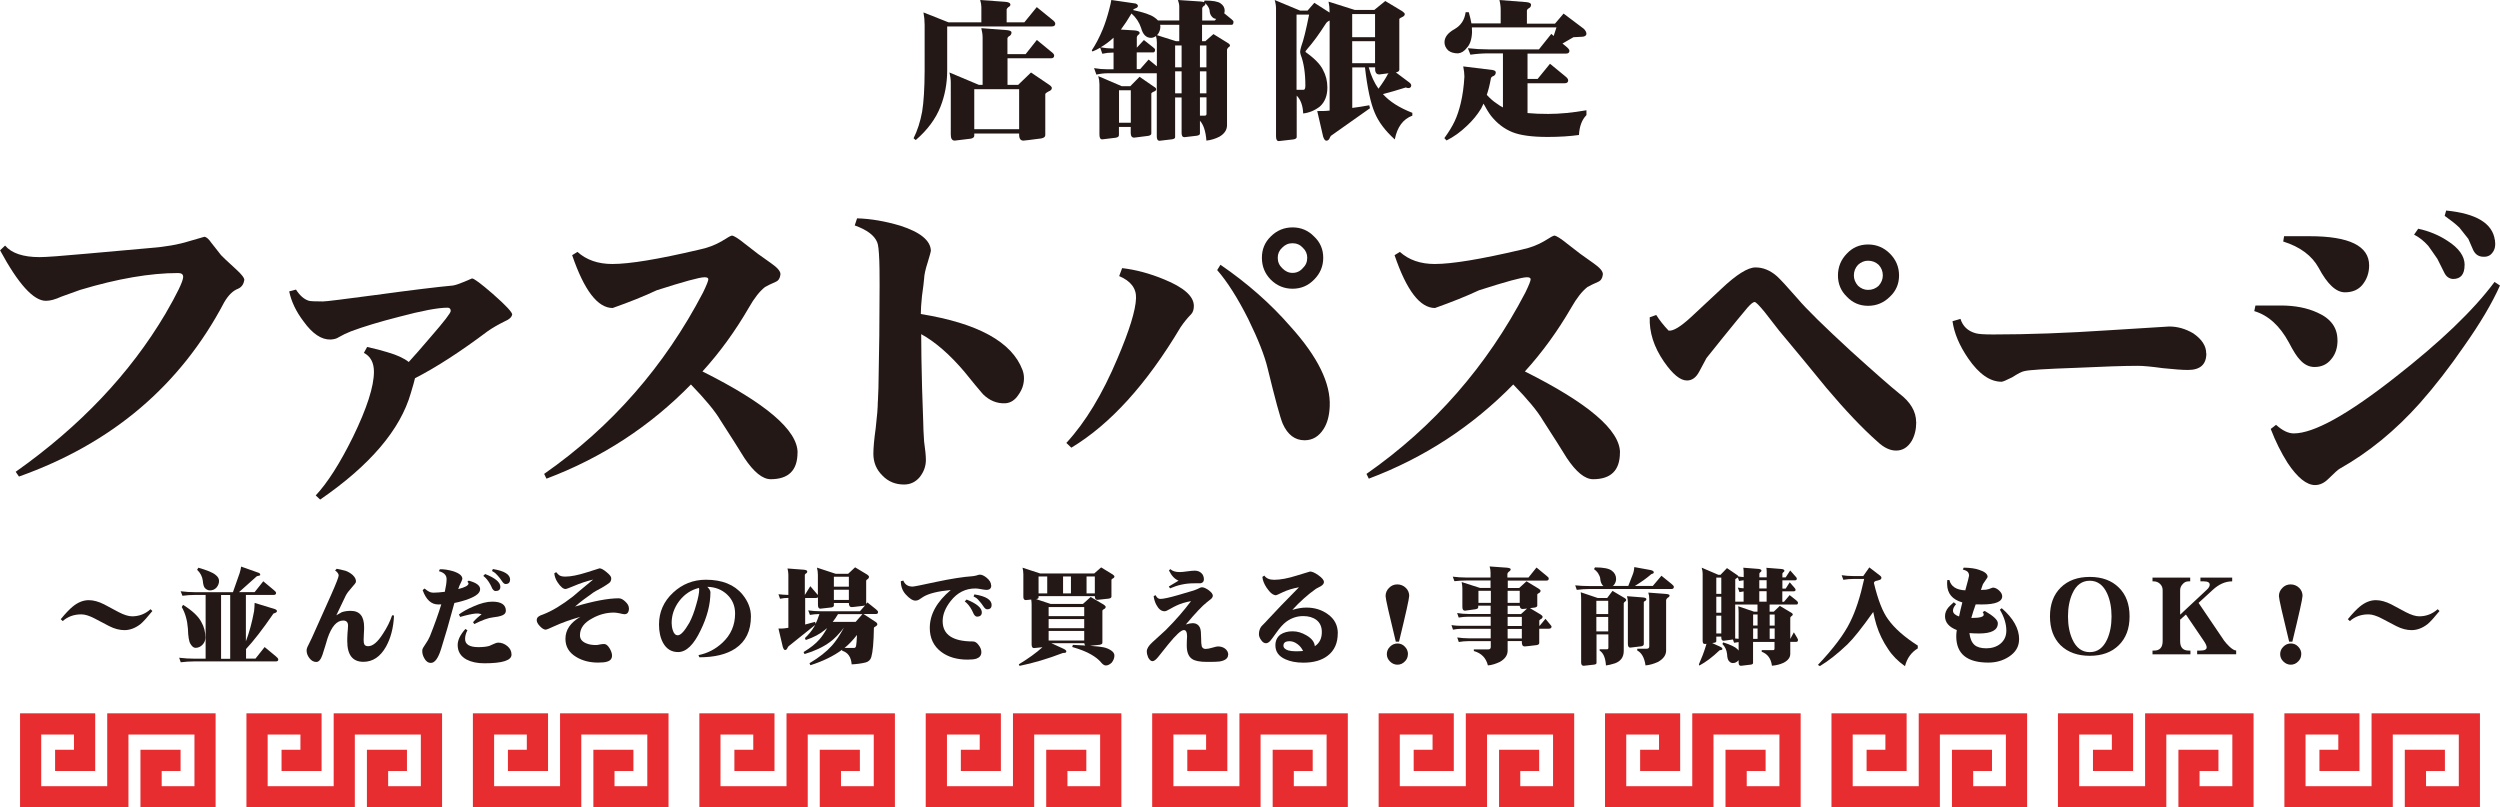 <?xml version="1.0" encoding="UTF-8"?>
<svg id="_レイヤー_2" data-name="レイヤー_2" xmlns="http://www.w3.org/2000/svg" viewBox="0 0 320.37 103.47">
  <defs>
    <style>
      .cls-1 {
        fill: #e72d30;
      }

      .cls-2 {
        fill: #231815;
      }
    </style>
  </defs>
  <g id="_レイヤー_1-2" data-name="レイヤー_1">
    <g>
      <g>
        <path class="cls-2" d="M31.3,35.9c-.08.53-.34.9-.79,1.1-.66.25-1.25.83-1.78,1.74-5.6,10.65-14.37,18.09-26.3,22.33l-.42-.61c8.25-5.83,14.65-12.58,19.19-20.25,1.49-2.57,2.25-4.14,2.27-4.69.02-.35-.19-.53-.64-.53-3.58,0-7.77.72-12.56,2.16-.45.15-1.26.44-2.42.87-.76.35-1.41.53-1.97.53-1.59,0-3.54-2.16-5.87-6.47l.64-.61c.83.98,2.31,1.48,4.43,1.48.81,0,2.85-.15,6.13-.45l8.06-.72c1.94-.15,3.6-.44,4.96-.87l1.97-.57c.25.03.54.28.87.76l1.25,1.59c.1.13.74.73,1.93,1.82.73.66,1.08,1.12,1.06,1.4Z"/>
        <path class="cls-2" d="M65.63,40.33c-.08.33-.38.61-.91.83-.91.45-1.65.88-2.23,1.29-3.46,2.6-6.56,4.61-9.31,6.02-.08.35-.25.98-.53,1.89-1.34,4.69-5.21,9.25-11.62,13.66l-.57-.53c1.51-1.62,3.1-4.11,4.77-7.49,1.79-3.68,2.69-6.47,2.69-8.36,0-1.16-.43-1.97-1.29-2.42l.42-.76c1.11.25,1.98.48,2.61.68,1.21.35,2.12.77,2.72,1.25.63-.68,1.59-1.78,2.88-3.29,1.67-1.92,2.5-3,2.5-3.25,0-.28-.14-.42-.42-.42-1.21,0-3.28.39-6.21,1.17-2.47.63-4.52,1.25-6.13,1.85-.58.23-1.11.48-1.59.76-.25.18-.61.28-1.06.3-1.16.03-2.31-.74-3.44-2.31-.96-1.26-1.58-2.55-1.85-3.86l.87-.23c.5.78,1.06,1.26,1.67,1.44.2.05.79.08,1.78.08.4,0,2.66-.28,6.77-.83,4.62-.63,7.91-1.03,9.88-1.21.33-.05.82-.21,1.48-.49l.98-.42c.25,0,1.14.66,2.65,1.97,1.72,1.51,2.55,2.41,2.5,2.69Z"/>
        <path class="cls-2" d="M102.2,58c0,2.27-1.15,3.41-3.44,3.41-1.03,0-2.16-.91-3.37-2.72-.68-1.11-1.7-2.72-3.07-4.84-.66-1.13-1.92-2.66-3.78-4.58-5.25,5.37-11.42,9.4-18.51,12.07l-.3-.61c8.63-6.03,15.42-13.78,20.36-23.24.45-.93.68-1.5.68-1.7,0-.18-.16-.26-.49-.26-.63,0-2.67.56-6.13,1.67-1.61.76-3.49,1.51-5.64,2.27-1.92,0-3.65-2.26-5.19-6.77l.68-.42c1.16,1.04,2.65,1.55,4.47,1.55,2.22,0,5.9-.61,11.05-1.82,1.14-.23,2.14-.61,3.03-1.14.71-.45,1.12-.68,1.25-.68.28.03.83.38,1.67,1.06.55.43,1.11.86,1.67,1.29.58.4,1.15.81,1.7,1.21.83.58,1.22,1.06,1.17,1.44-.05.45-.24.76-.57.91-.68.3-1.15.53-1.4.68-.68.53-1.38,1.41-2.08,2.65-1.74,3-3.72,5.73-5.94,8.17,8.12,4.06,12.19,7.53,12.19,10.41Z"/>
        <path class="cls-2" d="M131.03,47.41c.13.35.19.71.19,1.06,0,.76-.23,1.45-.68,2.08-.45.71-1.02,1.08-1.7,1.13-1.08.05-2.04-.34-2.88-1.17-.53-.61-1.32-1.56-2.38-2.88-1.89-2.22-3.73-3.82-5.53-4.81,0,1.82.04,4.1.11,6.85l.15,4.43c0,.55.04,1.38.11,2.46.15,1.06.23,1.85.23,2.38,0,.81-.27,1.54-.79,2.2-.53.63-1.2.95-2.01.95-1.11,0-2.03-.38-2.76-1.14-.78-.76-1.17-1.69-1.17-2.8,0-.76.1-1.85.3-3.29.18-1.54.27-2.67.27-3.41,0,.3.02-.28.08-1.74.02-1.67.06-3.88.11-6.66.05-5.37.05-8.59,0-9.65-.05-1.31-.14-2.09-.27-2.35-.35-.88-1.31-1.6-2.88-2.16l.3-.91c1.77.05,3.62.37,5.56.95,2.57.83,3.87,1.91,3.9,3.22,0,.08-.14.58-.42,1.51-.28.86-.43,1.55-.45,2.08-.03.35-.11,1.08-.27,2.19-.1.96-.15,1.73-.15,2.31,7.32,1.19,11.66,3.57,13.02,7.15Z"/>
        <path class="cls-2" d="M152.99,39.2c0,.45-.11.81-.34,1.06-.48.48-.93,1.04-1.36,1.67-4.34,7.29-9.01,12.44-14,15.44l-.64-.61c2.45-2.65,4.63-6.26,6.55-10.82,1.54-3.61,2.33-6.18,2.38-7.72.05-1.26-.67-2.21-2.16-2.84l.38-1.02c1.74.2,3.53.68,5.37,1.44,2.55,1.04,3.82,2.17,3.82,3.41ZM170.4,52.1c-.05,1.16-.3,2.11-.76,2.84-.61.98-1.43,1.48-2.46,1.48-1.24,0-2.17-.71-2.8-2.12-.33-.78-.97-3.14-1.93-7.08-.38-1.61-1.21-3.73-2.5-6.36-1.36-2.7-2.69-4.78-3.97-6.25l.42-.68c3.46,2.37,6.45,5.01,8.97,7.91,3.51,3.89,5.18,7.3,5.03,10.26ZM169.57,33.03c0,1.09-.39,2.02-1.17,2.8-.76.78-1.68,1.17-2.76,1.17s-2.02-.39-2.8-1.17c-.76-.78-1.13-1.71-1.13-2.8s.38-1.99,1.13-2.72c.78-.78,1.72-1.17,2.8-1.17s2.01.39,2.76,1.17c.78.73,1.17,1.64,1.17,2.72ZM167.52,33.03c0-.5-.19-.93-.57-1.29-.35-.38-.79-.57-1.32-.57s-.95.19-1.32.57c-.38.35-.57.78-.57,1.29,0,.53.19.97.57,1.33.38.4.82.61,1.32.61.53,0,.97-.2,1.32-.61.38-.35.57-.79.57-1.33Z"/>
        <path class="cls-2" d="M207.59,58c0,2.27-1.15,3.41-3.44,3.41-1.04,0-2.16-.91-3.37-2.72-.68-1.11-1.7-2.72-3.07-4.84-.66-1.13-1.92-2.66-3.79-4.58-5.25,5.37-11.42,9.4-18.51,12.07l-.3-.61c8.63-6.03,15.42-13.78,20.36-23.24.45-.93.68-1.5.68-1.7,0-.18-.17-.26-.49-.26-.63,0-2.67.56-6.13,1.67-1.62.76-3.5,1.51-5.64,2.27-1.92,0-3.65-2.26-5.18-6.77l.68-.42c1.16,1.04,2.65,1.55,4.47,1.55,2.22,0,5.9-.61,11.05-1.82,1.14-.23,2.14-.61,3.03-1.14.71-.45,1.12-.68,1.25-.68.28.03.83.38,1.67,1.06.55.43,1.11.86,1.67,1.29.58.4,1.15.81,1.7,1.21.83.58,1.22,1.06,1.17,1.44-.05.45-.24.76-.57.91-.68.3-1.15.53-1.4.68-.68.53-1.38,1.41-2.08,2.65-1.74,3-3.72,5.73-5.94,8.17,8.12,4.06,12.19,7.53,12.19,10.41Z"/>
        <path class="cls-2" d="M245.56,54.11c0,.91-.19,1.7-.57,2.38-.5.83-1.17,1.25-2.01,1.25-.78,0-1.58-.38-2.38-1.14-1.94-1.71-4.12-4.01-6.55-6.89-1.99-2.45-4.01-4.89-6.06-7.34-.13-.15-.74-.95-1.85-2.38-.71-.86-1.13-1.29-1.29-1.29-.18,0-.48.24-.91.72l-1.32,1.59c-1.14,1.39-2.45,3.01-3.94,4.88-.2.38-.51.95-.91,1.7-.4.78-.93,1.17-1.59,1.17-.86,0-1.84-.81-2.95-2.42-1.29-1.87-1.89-3.76-1.82-5.68l.83-.3c.43.68.96,1.35,1.59,2.01.58.08,1.54-.5,2.88-1.74.86-.81,2.14-2.01,3.86-3.6,1.94-1.84,3.41-2.76,4.39-2.76s1.87.37,2.72,1.1c.43.38,1.33,1.35,2.69,2.91,1.13,1.34,3.41,3.57,6.81,6.7,3.13,2.83,5.2,4.64,6.21,5.45,1.44,1.09,2.16,2.31,2.16,3.67ZM243.36,35.3c0,1.08-.39,1.99-1.17,2.72-.78.78-1.72,1.17-2.8,1.17s-1.99-.39-2.72-1.17c-.76-.73-1.14-1.64-1.14-2.72s.38-2.02,1.14-2.8c.73-.78,1.64-1.17,2.72-1.17s2.02.39,2.8,1.17,1.17,1.72,1.17,2.8ZM241.28,35.3c0-.53-.18-.98-.53-1.36-.38-.35-.83-.53-1.36-.53-.48,0-.91.18-1.29.53-.35.38-.53.83-.53,1.36,0,.48.18.92.53,1.32.38.35.81.53,1.29.53.53,0,.98-.18,1.36-.53.35-.4.53-.84.53-1.32Z"/>
        <path class="cls-2" d="M282.74,45.29c0,1.41-.78,2.12-2.35,2.12-.71,0-1.78-.08-3.22-.23-1.44-.2-2.51-.3-3.22-.3-1.72,0-4.38.09-7.99.26-3.73.13-5.92.26-6.55.42-.3.05-.82.32-1.55.79-.76.38-1.21.57-1.36.57-1.49,0-2.91-1-4.28-2.99-1.14-1.67-1.8-3.25-2.01-4.77l1.02-.3c.3.96.96,1.58,1.97,1.85.33.1,1.07.15,2.23.15,4.52,0,9.41-.18,14.68-.53l7.87-.49c1.06,0,2.08.29,3.07.87,1.11.76,1.67,1.61,1.67,2.57Z"/>
        <path class="cls-2" d="M299.55,43.59c0,.98-.26,1.79-.79,2.42-.53.68-1.25,1.02-2.16,1.02-.71,0-1.34-.32-1.89-.95-.35-.35-.82-1.08-1.4-2.2-1.16-2.14-2.64-3.48-4.43-4.01l.15-.72h3.25c1.79,0,3.36.3,4.69.91,1.72.76,2.57,1.93,2.57,3.52ZM320.37,36.58c-1.01,2.27-2.55,4.87-4.62,7.8-1.84,2.67-3.72,5.1-5.64,7.27-3.13,3.51-6.55,6.31-10.26,8.4-.2.1-.69.54-1.48,1.32-.53.53-1.1.79-1.7.79-1.08,0-2.26-.95-3.52-2.84-.83-1.31-1.55-2.76-2.16-4.35l.68-.53c.81.73,1.56,1.1,2.27,1.1,2.55,0,6.86-2.38,12.94-7.15,5.8-4.52,10.07-8.6,12.79-12.26l.68.45ZM303.6,34.01c0,.96-.29,1.79-.87,2.5-.53.63-1.27.95-2.23.95-1.14,0-2.26-1.05-3.37-3.14-.86-1.56-2.37-2.69-4.54-3.37l.11-.68h3.29c5.07,0,7.61,1.25,7.61,3.75ZM315.83,33.97c0,1.19-.49,1.78-1.48,1.78-.5-.03-.88-.3-1.13-.83l-.87-1.74c-.55-.81-.95-1.36-1.17-1.67-.56-.63-1.16-1.11-1.82-1.44l.53-.76c1.39.3,2.64.82,3.75,1.55,1.46.93,2.2,1.97,2.2,3.1ZM319.72,30.76c.1.68,0,1.21-.3,1.59-.3.45-.78.63-1.44.53-.48-.08-.83-.37-1.06-.87-.2-.45-.4-.92-.61-1.4-.63-.81-1.01-1.29-1.14-1.44-.5-.48-1.14-.98-1.89-1.51l.19-.68c3.86.38,5.94,1.64,6.24,3.78Z"/>
      </g>
      <g>
        <path class="cls-2" d="M125.6,0l3.18.23c.47.03.7.15.7.38,0,.11-.08.21-.25.3-.11.08-.19.17-.23.28v1.67h2.27l1.59-1.95,1.93,1.57c.29.21.44.4.44.55,0,.24-.15.36-.45.36h-13.4v5.7c-.01,1.63-.3,3.15-.85,4.56-.62,1.58-1.68,3.01-3.18,4.3l-.28-.23c.49-.97.86-2.11,1.1-3.41.2-1.22.31-2.96.32-5.22V3.18c0-.53-.05-1.06-.15-1.59l3.2,1.27h4.22V.91c0-.24-.05-.54-.15-.91ZM125.76,3.61l3.27.25c.39.04.59.14.59.3,0,.19-.08.34-.25.45-.14.06-.23.16-.27.3v2.03h2.33l1.44-1.82,1.8,1.48c.28.2.42.37.42.51,0,.24-.13.36-.4.36h-5.58v3.41h1.36l1.65-1.59,2.35,1.59c.21.15.32.28.32.4,0,.19-.14.33-.42.44-.21.1-.35.21-.42.32v5.28c0,.21-.17.35-.51.42-1.44.19-2.2.28-2.29.28-.37,0-.55-.25-.55-.76v-.15h-5.75v.28c0,.19-.15.32-.44.38-1.29.16-1.97.25-2.06.25-.34,0-.51-.25-.51-.76v-6.66c0-.43-.06-.86-.17-1.31l3.78,1.59h.47v-6.04c0-.4-.06-.81-.17-1.23ZM124.85,16.56h5.75v-5.13h-5.75v5.13Z"/>
        <path class="cls-2" d="M142.42,0l3.1.45c.2.08.3.18.3.3,0,.14-.09.24-.27.3-.11.05-.21.09-.28.13-.01.04-.03.08-.06.11,1.35.29,2.25.6,2.71.93.19.13.35.26.47.4h2.73V.83c0-.23-.06-.5-.17-.83l2.88.19c.23.01.4.05.51.11-.04,0-.06,0-.06-.02l.09-.21c1.03,0,1.72.12,2.04.36.35.24.53.55.53.93,0,.13-.02.24-.06.34l.93.76c.18.14.26.25.26.32,0,.26-.08.4-.23.4h-3.8v2.1h.42l1.04-.91,1.78,1.1c.23.13.34.25.34.36,0,.09-.07.17-.21.25-.09.09-.15.18-.17.28v9.69c0,.59-.32,1.08-.96,1.46-.52.27-1.08.44-1.68.51-.09-1.19-.37-2.04-.83-2.55v1.65c0,.13-.12.21-.36.27-1.06.13-1.6.19-1.63.19-.24,0-.36-.18-.36-.53v-4.56h-.83v5.09c0,.14-.13.23-.38.27-1,.13-1.53.19-1.61.19-.24,0-.36-.18-.36-.55v-8.1h-6.3c-.48,0-.96.06-1.44.17l-.3-.83c.58.1,1.16.15,1.74.15h.76v-2.14h-.13c-.44,0-.88.05-1.31.15l-.27-.78c-.34.2-.67.37-1,.49l-.08-.15c.49-.73.97-1.64,1.42-2.73.3-.74.57-1.58.81-2.5.14-.52.23-.92.27-1.21ZM140.75,9.76l3.01,1.29h1.08l1.19-1.21,1.87,1.29c.18.1.26.2.26.3,0,.14-.09.24-.28.3-.18.08-.29.15-.34.23v5.15c0,.15-.13.25-.38.3-1.12.15-1.73.23-1.82.23-.29,0-.44-.2-.44-.61v-.76h-1.51v1.04c0,.18-.13.29-.4.34-1.08.14-1.67.21-1.74.21-.24,0-.36-.2-.36-.61v-6.45c0-.34-.05-.69-.15-1.04ZM142.7,6.21v-1.38c-.54.5-1.09.91-1.65,1.23.5.1,1.01.15,1.51.15h.13ZM143.4,15.73h1.51v-4.16h-1.51v4.16ZM148.25,8.5v-3.05c0-.29-.04-.57-.11-.83-.21.15-.43.23-.64.23-.62,0-1.04-.42-1.27-1.27-.24-.72-.65-1.34-1.23-1.85-.48.81-.93,1.49-1.36,2.06l1.78.11c.42.04.62.15.62.32,0,.11-.07.2-.21.27-.08.09-.13.18-.15.28v1.34l.91-.98,1.15.91c.19.14.28.25.28.32,0,.24-.08.36-.25.36h-2.1v2.14h.44l1.08-1.23,1.06.87ZM151.12,5.28v-2.1h-2.46c.02.08.04.14.04.21,0,.37-.11.7-.32,1-.04.04-.08.08-.13.11l2.46.78h.42ZM150.59,8.63h.83v-2.8h-.83v2.8ZM150.59,11.96h.83v-2.82h-.83v2.82ZM153.77,5.83v2.8h.83v-2.8h-.83ZM153.77,9.14v2.82h.83v-2.82h-.83ZM153.77,12.47v2.35h.61c.15,0,.23-.07.23-.21v-2.14h-.83ZM155.86,2.42c-.23-.01-.42-.11-.57-.3-.15-.18-.24-.38-.27-.62,0-.2-.06-.4-.17-.59-.08-.16-.23-.35-.45-.55.04.04.06.09.06.15,0,.11-.08.21-.23.28-.09.08-.15.16-.17.25v1.59h1.61l.19-.21Z"/>
        <path class="cls-2" d="M163.34,0l3.27,1.36h.95l.87-1,1.95,1.25v-.17c0-.4-.04-.81-.13-1.23l3.35,1.06h2.52l1.4-1.14,2.18,1.31c.21.15.32.27.32.36,0,.16-.11.29-.32.38-.19.08-.32.16-.38.25v6.51c0,.16-.14.28-.44.34l1.67,1.25c.2.14.3.28.3.44-.03.21-.15.32-.38.32-.08,0-.18-.03-.32-.08-1.12.35-2.1.64-2.93.85l.02.02c.83.93,2.08,1.73,3.75,2.38v.36c-1.19.44-1.94,1.46-2.25,3.05-1.24-1.12-2.09-2.26-2.57-3.42-.53-1.24-.95-3.17-1.25-5.81h-1.63v5.19c.71-.09,1.43-.2,2.18-.34l.09.38-5.01,3.54c-.09.14-.15.26-.19.36-.1.18-.23.26-.4.26-.15,0-.28-.17-.4-.51l-.76-3.29c.54,0,.93,0,1.15-.02.15-.01.3-.02.44-.04V2.63c-.21.09-.38.22-.49.4-.87,1.36-1.66,2.44-2.37,3.24-.16.19-.25.32-.25.38,1.17.83,1.92,1.6,2.25,2.29.38.69.57,1.45.57,2.27,0,1.05-.32,1.86-.96,2.44-.64.5-1.36.8-2.14.89-.04-1.01-.32-1.77-.83-2.29v5.32c0,.15-.15.25-.44.3-1.16.14-1.78.21-1.85.21-.24,0-.36-.2-.36-.61V1.12c0-.37-.06-.74-.17-1.12ZM166.16,11.51h.89c.15,0,.23-.18.23-.55,0-1.59-.2-2.9-.59-3.92-.05-.18-.08-.31-.08-.4,0-.14.05-.38.15-.72.28-.74.61-2.09,1-4.05h-1.61v9.63ZM173.28,1.8v2.97h2.93V1.8h-2.93ZM173.28,5.28v2.82h2.93v-2.82h-2.93ZM175.4,8.63c.3,1.09.72,2,1.25,2.74.57-.78.97-1.41,1.21-1.89.04-.02.06-.06.08-.09-.73.1-1.12.15-1.17.15-.37,0-.55-.23-.55-.68v-.23h-.81Z"/>
        <path class="cls-2" d="M192.1,0l3.48.27c.42.04.62.15.62.34,0,.2-.09.35-.28.45-.13.05-.21.15-.25.3v1.67h3.6l1.1-1.29,2.59,1.95c.23.23.34.45.34.68-.05.21-.23.33-.55.34-.34.03-.71.04-1.12.06l-1.4.81.44.36c.3.24.45.43.45.57,0,.24-.15.36-.45.36h-4.92v3.25h1.29l1.59-1.95,1.91,1.57c.28.21.42.4.42.55,0,.25-.15.38-.44.38h-4.77v3.82c.83.08,1.72.11,2.65.11,1.5,0,3.13-.16,4.9-.47v.62c-.58.59-.9,1.44-.96,2.55-1.15.16-2.49.25-4.01.25-2.03,0-3.54-.21-4.54-.62-1.05-.43-1.96-1.13-2.73-2.1-.32-.43-.63-.95-.95-1.55-.1.23-.2.44-.3.62-.49.81-1.1,1.55-1.83,2.23-.81.78-1.68,1.41-2.61,1.87l-.28-.3c.57-.78,1.01-1.5,1.32-2.16.3-.63.56-1.4.78-2.31.24-1,.4-2.13.47-3.41,0-.37-.05-.8-.15-1.31l3.75.46c.28.05.42.15.42.3,0,.21-.09.37-.28.47-.18.05-.29.15-.34.28-.14.81-.32,1.52-.53,2.14.44.48.87.85,1.29,1.12.25.19.51.35.78.49v-6.93h-1.82c-.79,0-1.58.06-2.35.17l-.32-.83c.88.1,1.77.15,2.67.15h6.43l1.59-1.99.3.27.36-1.1h-10.84c.01.23.02.44.02.62-.04.92-.26,1.58-.66,1.99-.32.43-.69.67-1.13.72-.54,0-.96-.13-1.27-.38-.32-.32-.47-.66-.47-1.04,0-.66.44-1.22,1.31-1.7.81-.47,1.27-1.19,1.4-2.16h.4c.15.52.26,1,.34,1.44h3.75v-1.76c0-.42-.06-.84-.17-1.27Z"/>
      </g>
      <g>
        <g id="_ベクトルスマートオブジェクト" data-name="ベクトルスマートオブジェクト">
          <polygon class="cls-1" points="12.2 91.41 12.2 94.13 12.2 96.08 12.2 98.45 12.2 98.8 7.06 98.8 7.06 96.08 9.48 96.08 9.48 94.13 5.28 94.13 5.28 100.75 13.74 100.75 13.74 94.13 13.74 91.41 27.63 91.41 27.63 103.47 18 103.47 18 96.08 23.14 96.08 23.14 98.8 20.72 98.8 20.72 100.75 24.92 100.75 24.92 94.13 16.46 94.13 16.46 103.47 2.57 103.47 2.57 91.41 12.2 91.41"/>
        </g>
        <g id="_ベクトルスマートオブジェクト-2" data-name="ベクトルスマートオブジェクト">
          <polygon class="cls-1" points="41.21 91.41 41.21 94.13 41.21 96.08 41.21 98.45 41.21 98.8 36.08 98.8 36.08 96.08 38.5 96.08 38.5 94.13 34.3 94.13 34.3 100.75 42.76 100.75 42.76 94.13 42.76 91.41 56.65 91.41 56.65 103.47 47.02 103.47 47.02 96.08 52.15 96.08 52.15 98.8 49.74 98.8 49.74 100.75 53.93 100.75 53.93 94.13 45.47 94.13 45.47 103.47 31.58 103.47 31.58 91.41 41.21 91.41"/>
        </g>
        <g id="_ベクトルスマートオブジェクト-3" data-name="ベクトルスマートオブジェクト">
          <polygon class="cls-1" points="70.23 91.41 70.23 94.13 70.23 96.08 70.23 98.45 70.23 98.8 65.09 98.8 65.09 96.08 67.51 96.08 67.51 94.13 63.32 94.13 63.32 100.75 71.77 100.75 71.77 94.13 71.77 91.41 85.67 91.41 85.67 103.47 76.04 103.47 76.04 96.08 81.17 96.08 81.17 98.8 78.75 98.8 78.75 100.75 82.95 100.75 82.95 94.13 74.49 94.13 74.49 103.47 60.6 103.47 60.6 91.41 70.23 91.41"/>
        </g>
        <g id="_ベクトルスマートオブジェクト-4" data-name="ベクトルスマートオブジェクト">
          <polygon class="cls-1" points="99.25 91.41 99.25 94.13 99.25 96.08 99.25 98.45 99.25 98.8 94.11 98.8 94.11 96.08 96.53 96.08 96.53 94.13 92.33 94.13 92.33 100.75 100.79 100.75 100.79 94.13 100.79 91.41 114.68 91.41 114.68 103.47 105.05 103.47 105.05 96.08 110.19 96.08 110.19 98.8 107.77 98.8 107.77 100.75 111.97 100.75 111.97 94.13 103.51 94.13 103.51 103.47 89.62 103.47 89.62 91.41 99.25 91.41"/>
        </g>
        <g id="_ベクトルスマートオブジェクト-5" data-name="ベクトルスマートオブジェクト">
          <polygon class="cls-1" points="128.26 91.41 128.26 94.13 128.26 96.08 128.26 98.45 128.26 98.8 123.13 98.8 123.13 96.08 125.55 96.08 125.55 94.13 121.35 94.13 121.35 100.75 129.81 100.75 129.81 94.13 129.81 91.41 143.7 91.41 143.7 103.47 134.07 103.47 134.07 96.08 139.21 96.08 139.21 98.8 136.79 98.8 136.79 100.75 140.98 100.75 140.98 94.13 132.53 94.13 132.53 103.47 118.63 103.47 118.63 91.41 128.26 91.41"/>
        </g>
        <g id="_ベクトルスマートオブジェクト-6" data-name="ベクトルスマートオブジェクト">
          <polygon class="cls-1" points="157.28 91.41 157.28 94.13 157.28 96.08 157.28 98.45 157.28 98.8 152.15 98.8 152.15 96.08 154.56 96.08 154.56 94.13 150.37 94.13 150.37 100.75 158.83 100.75 158.83 94.13 158.83 91.41 172.72 91.41 172.72 103.47 163.09 103.47 163.09 96.08 168.22 96.08 168.22 98.8 165.8 98.8 165.8 100.75 170 100.75 170 94.13 161.54 94.13 161.54 103.47 147.65 103.47 147.65 91.41 157.28 91.41"/>
        </g>
        <g id="_ベクトルスマートオブジェクト-7" data-name="ベクトルスマートオブジェクト">
          <polygon class="cls-1" points="186.3 91.41 186.3 94.13 186.3 96.08 186.3 98.45 186.3 98.8 181.16 98.8 181.16 96.08 183.58 96.08 183.58 94.13 179.38 94.13 179.38 100.75 187.84 100.75 187.84 94.13 187.84 91.41 201.73 91.41 201.73 103.47 192.1 103.47 192.1 96.08 197.24 96.08 197.24 98.8 194.82 98.8 194.82 100.75 199.02 100.75 199.02 94.13 190.56 94.13 190.56 103.47 176.67 103.47 176.67 91.41 186.3 91.41"/>
        </g>
        <g id="_ベクトルスマートオブジェクト-8" data-name="ベクトルスマートオブジェクト">
          <polygon class="cls-1" points="215.31 91.41 215.31 94.13 215.31 96.08 215.31 98.45 215.31 98.8 210.18 98.8 210.18 96.08 212.6 96.08 212.6 94.13 208.4 94.13 208.4 100.75 216.86 100.75 216.86 94.13 216.86 91.41 230.75 91.41 230.75 103.47 221.12 103.47 221.12 96.08 226.26 96.08 226.26 98.8 223.84 98.8 223.84 100.75 228.03 100.75 228.03 94.13 219.58 94.13 219.58 103.47 205.68 103.47 205.68 91.41 215.31 91.41"/>
        </g>
        <g id="_ベクトルスマートオブジェクト-9" data-name="ベクトルスマートオブジェクト">
          <polygon class="cls-1" points="244.33 91.41 244.33 94.13 244.33 96.08 244.33 98.45 244.33 98.8 239.2 98.8 239.2 96.08 241.61 96.08 241.61 94.13 237.42 94.13 237.42 100.75 245.88 100.75 245.88 94.13 245.88 91.41 259.77 91.41 259.77 103.47 250.14 103.47 250.14 96.08 255.27 96.08 255.27 98.8 252.86 98.8 252.86 100.75 257.05 100.75 257.05 94.13 248.59 94.13 248.59 103.47 234.7 103.47 234.7 91.41 244.33 91.41"/>
        </g>
        <g id="_ベクトルスマートオブジェクト-10" data-name="ベクトルスマートオブジェクト">
          <polygon class="cls-1" points="273.35 91.41 273.35 94.13 273.35 96.08 273.35 98.45 273.35 98.8 268.21 98.8 268.21 96.08 270.63 96.08 270.63 94.13 266.44 94.13 266.44 100.75 274.89 100.75 274.89 94.13 274.89 91.41 288.79 91.41 288.79 103.47 279.16 103.47 279.16 96.08 284.29 96.08 284.29 98.8 281.87 98.8 281.87 100.75 286.07 100.75 286.07 94.13 277.61 94.13 277.61 103.47 263.72 103.47 263.72 91.41 273.35 91.41"/>
        </g>
        <g id="_ベクトルスマートオブジェクト-11" data-name="ベクトルスマートオブジェクト">
          <polygon class="cls-1" points="302.36 91.41 302.36 94.13 302.36 96.08 302.36 98.45 302.36 98.8 297.23 98.8 297.23 96.08 299.65 96.08 299.65 94.13 295.45 94.13 295.45 100.75 303.91 100.75 303.91 94.13 303.91 91.41 317.8 91.41 317.8 103.47 308.17 103.47 308.17 96.08 313.31 96.08 313.31 98.8 310.89 98.8 310.89 100.75 315.09 100.75 315.09 94.13 306.63 94.13 306.63 103.47 292.74 103.47 292.74 91.41 302.36 91.41"/>
        </g>
      </g>
      <g>
        <path class="cls-2" d="M19.52,78.31c-.64.79-1.14,1.35-1.52,1.67-.66.51-1.35.77-2.05.77-.63,0-1.29-.17-1.97-.52-.42-.22-1.04-.54-1.85-.97-.67-.35-1.24-.53-1.71-.53-.95,0-1.74.29-2.38.86l-.26-.24c.65-.79,1.17-1.32,1.54-1.62.67-.55,1.36-.82,2.05-.82.61,0,1.26.18,1.96.53.43.22,1.06.56,1.89,1.01.68.35,1.25.53,1.71.53.89,0,1.68-.3,2.36-.91l.25.24Z"/>
        <path class="cls-2" d="M30.88,72.6l2.17.77c.2.05.3.15.3.29,0,.07-.07.11-.22.13-.12.02-.21.04-.25.08l-2.25,2.01h2l1.11-1.39,1.32,1.1c.21.16.32.29.32.4,0,.17-.11.25-.33.25h-3.54v5.95c.44-1.16.79-2.45,1.05-3.87.04-.35.06-.71.07-1.06l2.58.79c.19.07.28.16.28.26s-.09.19-.26.25c-.14.03-.23.08-.26.17-1.31,1.91-2.46,3.39-3.44,4.44v1.23h1.21l1.17-1.48,1.43,1.18c.21.17.32.3.32.41,0,.17-.1.25-.3.25h-10.45c-.57,0-1.16.04-1.75.11l-.2-.58c.65.08,1.3.12,1.95.12h1.44v-8.17h-1.34c-.55,0-1.09.04-1.63.11l-.23-.58c.63.08,1.25.12,1.85.12h4.85c.44-1.28.73-2.1.86-2.45.1-.33.16-.6.19-.83ZM23.46,77.51c1.22.76,2,1.51,2.36,2.24.33.57.5,1.23.5,1.96,0,.34-.12.64-.36.9-.25.27-.55.41-.91.41-.23,0-.44-.17-.64-.5-.19-.28-.3-.94-.33-1.96-.08-1.07-.34-1.99-.79-2.77l.17-.28ZM25.41,72.75c1.13.32,1.86.62,2.2.91.31.23.46.49.46.79s-.11.59-.33.85c-.23.24-.51.36-.83.36-.21,0-.41-.08-.6-.25-.18-.15-.28-.48-.32-.99-.07-.54-.31-1.01-.73-1.4l.15-.26ZM28.33,84.42h1.17v-8.17h-1.17v8.17Z"/>
        <path class="cls-2" d="M50.49,78.91c-.07,1.55-.42,2.88-1.03,3.97-.73,1.29-1.7,1.93-2.89,1.93-1.38,0-2.07-.88-2.07-2.65,0-.22,0-.55.03-.99.04-.45.07-.79.07-1.01,0-.42-.21-.64-.62-.64-.82,0-1.49.76-2.01,2.29-.13.47-.35,1.17-.65,2.11-.21.61-.47.91-.78.91-.34,0-.64-.16-.89-.49-.24-.31-.36-.64-.36-.99,0-.19.08-.42.23-.69.28-.56.43-.87.45-.93l2.48-5.54c.64-1.44.95-2.26.95-2.45s-.15-.42-.46-.64l.21-.21c.27.04.64.13,1.14.26.33.12.64.3.91.54.32.31.45.61.41.9-.02.09-.19.32-.53.7-.37.41-.64.76-.79,1.07-.15.32-.55,1.15-1.19,2.49.38-.22.61-.35.7-.4.33-.11.71-.17,1.14-.17,1.15,0,1.72.69,1.72,2.08,0,.19,0,.46-.03.83-.02.36-.03.63-.03.81,0,.27.03.46.08.56.08.17.25.25.5.25.59,0,1.22-.53,1.89-1.59.53-.8.92-1.59,1.18-2.37l.24.03Z"/>
        <path class="cls-2" d="M61.52,75.54c0,.43-.47.83-1.4,1.19-.56.22-1.19.4-1.89.54-.67,2.48-1.24,4.44-1.7,5.88-.37,1.2-.81,1.8-1.31,1.8-.35,0-.64-.2-.85-.6-.2-.35-.29-.71-.25-1.07.02-.14.14-.37.37-.69.26-.37.46-.72.6-1.05.59-1.48,1.08-2.85,1.46-4.09-.13,0-.27.01-.4.01-.89,0-1.55-.61-1.99-1.84l.25-.2c.25.2.42.33.52.37.18.11.39.16.65.16.34,0,.82-.04,1.42-.11.15-.68.23-1.22.23-1.63,0-.5-.33-.84-.98-1.01l.11-.25c.5-.02,1.07.07,1.71.25.79.26,1.18.58,1.18.98,0,.05-.06.2-.17.45-.16.3-.28.59-.36.86.88-.22,1.32-.46,1.32-.73,0-.06-.05-.13-.15-.2l.17-.15c.98.26,1.47.62,1.47,1.1ZM65.55,83.89c0,.74-1.16,1.11-3.48,1.11-.91,0-1.67-.16-2.28-.48-.76-.41-1.14-1.03-1.14-1.87,0-.63.33-1.31.99-2.05.05.04.14.1.26.17-.2.37-.3.74-.3,1.11,0,.7.57,1.05,1.71,1.05.55,0,1.01-.05,1.38-.15.07-.04.27-.12.58-.26.24-.11.42-.17.56-.17.43,0,.83.15,1.19.45.35.29.53.65.53,1.09ZM64.82,78.28c0,.31-.22.53-.65.65-.12.05-.47.12-1.03.19-.56.06-1.34.34-2.36.85l-.16-.24c.37-.42.74-.75,1.1-1.02-.26-.08-.51-.11-.74-.09-.52.05-1.19.2-2.01.44l-.16-.32c.51-.37,1.13-.72,1.87-1.03.92-.41,1.72-.61,2.4-.61,1.17,0,1.75.4,1.75,1.19ZM64.12,75.2c0,.36-.21.54-.62.54-.14,0-.27-.1-.4-.29-.08-.18-.16-.34-.24-.5-.28-.52-.59-.91-.93-1.15l.24-.24c1.3.51,1.95,1.06,1.95,1.64ZM65.36,74.28c0,.37-.19.56-.57.56-.12,0-.25-.08-.38-.25l-.37-.52c-.21-.26-.35-.41-.41-.46-.14-.17-.34-.31-.58-.44l.11-.25c1.47.24,2.21.69,2.21,1.36Z"/>
        <path class="cls-2" d="M80.6,77.92c0,.53-.19.79-.57.79-.11,0-.33-.04-.65-.12-.32-.06-.55-.09-.7-.09-.98,0-1.91.25-2.78.74-1.05.55-1.58,1.27-1.58,2.17,0,.46.25.79.75,1.01.37.17.82.25,1.35.24.11,0,.28-.03.49-.08.23-.04.4-.05.52-.05.24,0,.47.19.7.57.2.34.3.65.3.91,0,.4-.21.66-.64.78-.24.08-.62.12-1.14.12-1.08,0-2.01-.24-2.79-.71-.94-.56-1.4-1.33-1.4-2.33,0-1.15.64-2.09,1.91-2.82-1.28.36-2.38.76-3.3,1.18-.66.31-1.04.46-1.14.46-.21,0-.46-.15-.74-.44-.27-.28-.41-.54-.41-.78,0-.21.09-.38.28-.49.09-.07.27-.16.56-.25,1.14-.44,2.41-1.21,3.81-2.3.19-.18,1.06-.9,2.58-2.16-.86.21-1.67.48-2.44.81-.62.26-.99.4-1.1.4-.3,0-.64-.29-1.02-.86-.24-.36-.38-.75-.42-1.15l.24-.15c.18.21.31.34.4.4.19.12.44.17.77.17.7,0,1.62-.18,2.75-.54l1.64-.52c.21,0,.51.16.9.49.4.32.6.58.6.78,0,.26-.08.45-.23.58-.17.14-.49.35-.98.64-.55.29-.91.49-1.07.6-.91.63-1.7,1.23-2.36,1.81,2.38-.71,4.25-1.06,5.6-1.06.28,0,.57.15.86.44.29.27.44.55.44.82Z"/>
        <path class="cls-2" d="M96.23,78.99c0,1.85-.66,3.21-1.99,4.11-1.12.75-2.66,1.13-4.62,1.13l-.11-.28c1.16-.23,2.18-.76,3.06-1.58,1.09-1.01,1.63-2.26,1.63-3.75,0-.98-.34-1.79-1.03-2.44-.69-.64-1.53-.96-2.53-.98.27.27.4.5.4.69,0,1.55-.42,3.18-1.26,4.89-.88,1.85-1.84,2.78-2.88,2.78-.85,0-1.49-.39-1.93-1.18-.34-.63-.52-1.41-.52-2.34,0-1.61.6-2.97,1.8-4.09,1.18-1.1,2.59-1.66,4.21-1.66,2.08,0,3.64.63,4.68,1.88.72.88,1.09,1.82,1.09,2.82ZM89.6,75.53s0-.11-.03-.19c-1.01.25-1.85.8-2.52,1.67-.65.86-.98,1.8-.98,2.82,0,.33.05.65.15.94.13.42.34.64.64.64.37,0,.86-.53,1.47-1.59.34-.63.64-1.42.9-2.37.25-.84.37-1.48.37-1.92Z"/>
        <path class="cls-2" d="M103.85,75.13l.81.95c.07.06.12.12.15.17v-2.6c0-.3-.04-.6-.12-.91l2.4.79h1.6l.89-.83,1.56.94c.15.11.22.19.22.27,0,.12-.06.22-.17.3-.1.05-.16.12-.19.19v2.99l.16-.19,1.11.89c.17.14.25.25.25.33,0,.18-.08.26-.25.26h-1.62l1.55,1.01c.15.1.23.2.23.32,0,.09-.07.18-.21.26-.12.04-.2.11-.23.21-.03,1.82-.14,3.06-.33,3.71-.1.35-.33.59-.71.7-.57.14-1.18.22-1.81.25-.07-.94-.48-1.53-1.22-1.75v-.13c-1.11.82-2.47,1.48-4.07,1.99l-.11-.26c1.24-.74,2.19-1.49,2.87-2.25.5-.56,1.01-1.33,1.55-2.32-.63.83-1.24,1.46-1.83,1.88-.88.64-1.96,1.14-3.23,1.52l-.12-.26c.88-.53,1.56-1.07,2.04-1.63.32-.36.64-.84.98-1.44-.07.07-.15.13-.24.19-.67.57-1.51,1.01-2.5,1.34l-.11-.25c.5-.47.88-.94,1.17-1.43.04-.08.09-.17.15-.26l-3.43,2.75c-.07.09-.12.18-.15.26-.07.14-.17.21-.29.21-.1,0-.19-.13-.28-.38l-.56-2.37c.37,0,.64,0,.79-.03.16-.02.32-.04.48-.07v-3.83c-.36,0-.72.04-1.07.11l-.2-.58c.42.05.85.08,1.27.09v-2.58c0-.26-.04-.53-.11-.81l2.11.16c.28.03.42.1.42.23,0,.11-.05.19-.15.24-.08.04-.13.1-.16.19v2.58l.69-1.11ZM104.51,79.96c.17-.34.33-.77.5-1.27-.41,0-.81.04-1.22.11l-.22-.58c.52.07,1.03.11,1.54.11h5.09l.66-.75c-.05.02-.12.04-.2.05-.95.12-1.46.17-1.52.17-.24,0-.36-.18-.36-.53h-1.92v.32c0,.12-.1.21-.3.25-.9.11-1.38.16-1.44.16-.2,0-.3-.16-.3-.48v-.97c-.05.05-.15.08-.28.08h-1.36v3.4c.41-.1.83-.21,1.27-.34l.08.28ZM109.65,79.69l.87-.99h-3.13c-.22.38-.45.71-.68.99h2.93ZM106.86,75.18h1.92v-1.27h-1.92v1.27ZM106.86,76.88h1.92v-1.31h-1.92v1.31ZM109.82,81.37c-.54.69-1.07,1.24-1.59,1.66h1.23c.13,0,.22-.1.25-.29.04-.19.08-.65.11-1.36Z"/>
        <path class="cls-2" d="M127.03,75.01c0,.39-.2.58-.61.58-.16,0-.39-.03-.7-.09-.31-.06-.55-.09-.72-.09-1.28,0-2.34.54-3.18,1.62-.68.87-1.02,1.72-1.02,2.57,0,1.73,1.29,2.6,3.87,2.6.28,0,.53.16.75.48.23.29.34.59.34.89,0,.41-.21.68-.62.83-.26.09-.64.13-1.14.13-1.37,0-2.5-.33-3.38-.99-.98-.74-1.47-1.77-1.47-3.07,0-1.74.9-3.36,2.69-4.86-1.63.15-2.81.44-3.52.87-.13.09-.32.21-.56.37-.14.08-.29.12-.45.12-.34,0-.75-.26-1.22-.77-.43-.46-.65-1.03-.65-1.72l.32-.08c.2.51.6.77,1.19.77.17,0,1.17-.2,3.01-.6,1.93-.41,3.49-.65,4.66-.73.1,0,.26-.04.5-.09.19-.07.34-.11.45-.11.25,0,.54.13.87.4.38.31.57.64.57.98ZM125.82,78.46c0,.37-.21.56-.62.56-.14,0-.27-.1-.4-.3-.08-.17-.16-.34-.24-.5-.28-.53-.59-.91-.93-1.15l.24-.24c1.3.52,1.95,1.07,1.95,1.64ZM127.07,77.55c0,.35-.19.53-.57.53-.12,0-.25-.08-.38-.24l-.37-.52c-.21-.26-.35-.42-.41-.48-.14-.16-.34-.3-.58-.41l.11-.26c1.47.23,2.21.69,2.21,1.38Z"/>
        <path class="cls-2" d="M131.04,72.75l2.26.74h6.92l.89-.78,1.47.9c.15.11.23.19.23.26,0,.11-.06.19-.19.25-.1.05-.16.11-.19.17v2.17c0,.12-.11.21-.33.25-.92.11-1.41.16-1.47.16-.22,0-.33-.16-.33-.48h-7.21v.17c0,.11-.1.18-.29.21h-.04l1.87.62h4.15l.99-.89,1.67.98c.17.12.25.21.25.29,0,.12-.07.22-.21.28-.12.06-.19.13-.21.2v4.13c0,.12-.12.21-.36.25-.55.06-.96.11-1.23.13.84.06,1.42.12,1.74.19.41.09.75.24,1.03.45.24.17.36.38.36.62,0,.3-.12.6-.34.89-.26.25-.51.37-.77.37-.19,0-.41-.15-.65-.45-.27-.32-.68-.64-1.21-.95-.6-.35-1.41-.68-2.44-.97l.09-.27c.6.03,1.13.05,1.59.08-.07-.06-.12-.16-.13-.3h-4.23l1.55.71c.26.12.38.23.38.36-.02.1-.08.16-.2.17-.15,0-.24.02-.28.03-1.9.73-3.74,1.28-5.52,1.64l-.09-.2c1.21-.73,2.22-1.46,3.03-2.19-.66.07-1.02.11-1.09.11-.2,0-.3-.16-.3-.48v-5.09c0-.21-.02-.43-.05-.65-.42.04-.65.07-.69.07-.21,0-.32-.14-.32-.41v-2.91c0-.28-.04-.57-.11-.86ZM133.09,76.04h1.11v-2.17h-1.11v2.17ZM134.38,78.96h4.56v-1.17h-4.56v1.17ZM134.38,80.5h4.56v-1.17h-4.56v1.17ZM134.38,82.08h4.56v-1.23h-4.56v1.23ZM136.23,76.04h1.01v-2.17h-1.01v2.17ZM139.24,76.04h1.06v-2.17h-1.06v2.17Z"/>
        <path class="cls-2" d="M157.38,83.91c0,.45-.37.74-1.1.86-.24.04-.78.05-1.62.05-.89,0-1.52-.12-1.89-.37-.46-.3-.69-.88-.69-1.72,0-.13,0-.33.01-.58.02-.27.03-.47.03-.6,0-.54-.14-.81-.41-.81-.34,0-1.01.61-2,1.83-.29.37-.73.92-1.31,1.64-.28.34-.52.52-.71.52s-.39-.16-.56-.49c-.11-.26-.17-.52-.17-.78,0-.33.24-.72.71-1.15.38-.33.95-.86,1.71-1.56,1.25-1.25,2.33-2.49,3.25-3.72-.74.14-1.36.33-1.84.56-.19.08-.5.25-.95.5-.26.16-.46.24-.61.24-.42,0-.77-.29-1.07-.87-.17-.33-.27-.68-.32-1.07l.25-.12c.15.32.35.48.6.48.38,0,1.14-.16,2.28-.49.41-.12,1.08-.31,2.03-.6.08-.02.25-.09.52-.21.21-.12.38-.19.52-.19.22,0,.51.13.86.38.34.26.52.49.52.68,0,.15-.07.29-.21.42-.04.04-.24.2-.6.48-.52.4-1.4,1.33-2.65,2.81.37-.12.66-.17.87-.17.48,0,.8.22.97.65.08.24.12.63.12,1.18s.03.91.08,1.13c.08.23.25.34.5.34.21,0,.5-.05.86-.16.36-.11.6-.16.71-.16.35,0,.65.09.89.26.29.21.44.49.44.82ZM154.27,74.28c0,.24-.13.39-.38.46-.09,0-.4.01-.93.01-1.03,0-2.04.22-3.02.65l-.16-.24c.42-.25.83-.5,1.25-.75-.5-.2-.91-.64-1.23-1.31l.17-.17c.28.26.68.38,1.19.38.23,0,.55-.03.97-.09.43-.06.75-.09.97-.09.36,0,.65.11.86.32.21.19.32.47.32.83Z"/>
        <path class="cls-2" d="M171.43,81.17c0,1.25-.43,2.19-1.28,2.85-.77.6-1.81.9-3.13.9-.91,0-1.68-.15-2.31-.44-.85-.38-1.27-.97-1.27-1.78,0-.6.22-1.06.66-1.39.41-.27.92-.41,1.54-.41s1.18.17,1.78.52c.67.39,1.03.85,1.07,1.39.6-.39.9-.99.9-1.82,0-.67-.23-1.19-.7-1.55-.44-.33-1-.49-1.68-.49-.81,0-1.54.25-2.2.74-.41.31-.83.79-1.28,1.43-.39.55-.64.89-.77,1.03-.19.19-.36.28-.53.28-.23,0-.44-.14-.62-.41-.19-.26-.28-.51-.28-.75,0-.4.11-.74.33-1.02.38-.38.67-.68.87-.91.86-.94,2.17-2.3,3.93-4.08-.79.14-1.48.35-2.09.64-.53.26-.81.38-.85.38-.37,0-.77-.32-1.21-.97-.32-.49-.5-.94-.54-1.38l.25-.17c.25.36.67.54,1.26.54.79,0,1.75-.18,2.89-.54l1.71-.52c.27,0,.63.16,1.09.49.46.33.69.61.69.86,0,.19-.13.36-.38.52,0,0-.22.11-.62.33-1.07.75-2.08,1.66-3.05,2.72.65-.2,1.25-.3,1.79-.3,1.06,0,1.98.28,2.76.85.86.61,1.28,1.43,1.28,2.46ZM166.98,83.41c-.16-.34-.39-.63-.7-.86-.34-.26-.68-.38-1.02-.38-.53,0-.79.19-.79.57,0,.27.21.48.62.61.27.07.57.11.93.11.41,0,.73-.01.97-.04Z"/>
        <path class="cls-2" d="M180.58,76.39c0,.33-.43,2.27-1.3,5.84h-.41c-.87-3.57-1.31-5.51-1.31-5.84,0-.42.15-.76.44-1.05.29-.3.64-.45,1.06-.45s.79.15,1.09.44c.29.28.44.64.44,1.06ZM180.42,83.83c0,.37-.13.68-.4.94-.26.27-.58.41-.94.41s-.68-.14-.95-.41c-.27-.26-.41-.58-.41-.94s.13-.69.4-.95c.27-.28.6-.42.97-.42s.69.14.94.41c.26.26.4.59.4.97Z"/>
        <path class="cls-2" d="M196.93,72.75l1.25,1.03c.19.14.29.26.29.34,0,.18-.09.28-.26.28h-4.99v.95h1.46l.94-.86,1.56.95c.16.11.24.19.24.26,0,.13-.07.23-.21.3-.11.05-.19.11-.21.17v1.44c0,.12-.12.21-.34.25-.22.03-.42.05-.6.07l1.39.83c.15.11.23.19.23.26,0,.13-.06.23-.19.3-.12.05-.19.12-.23.19v.68h.05l.74-.89.61.74c.12.13.17.22.17.25,0,.18-.12.28-.36.28h-1.22v1.84c0,.13-.11.22-.33.26-.96.12-1.47.17-1.54.17-.24,0-.36-.18-.36-.53v-.16h-1.82v1.22c0,.59-.33,1.08-1.01,1.46-.56.26-1.06.41-1.52.44-.23-.95-.83-1.57-1.8-1.84v-.21h1.85c.21,0,.32-.11.32-.32v-.74h-2.81c-.43,0-.86.04-1.29.11l-.2-.58c.49.07.98.11,1.48.11h2.81v-1.22h-3.76c-.35,0-.71.04-1.07.11l-.2-.58c.42.06.85.09,1.27.09h3.76v-1.17h-2.81c-.43,0-.86.04-1.29.11l-.2-.58c.49.08.98.12,1.48.12h2.81v-1.06h-1.59v.21c0,.12-.11.19-.32.24-.87.12-1.32.19-1.38.19-.22,0-.33-.16-.33-.48v-2.33c0-.28-.03-.57-.09-.86l2.34.75h1.36v-.95h-3.13c-.49,0-.99.03-1.5.09l-.21-.58c.57.07,1.14.11,1.71.11h3.13v-.64c0-.26-.04-.53-.12-.78l2.25.16c.3.04.45.1.45.2,0,.12-.08.22-.22.3-.11.08-.17.17-.2.28v.48h2.7l1.02-1.27ZM189.46,77.26h1.59v-1.55h-1.59v1.55ZM193.2,75.71v1.55h1.55v-1.55h-1.55ZM193.2,77.63v1.06h1.71l.78-.7c-.34.04-.53.05-.57.05-.23,0-.35-.14-.37-.41h-1.55ZM193.2,79.05v1.17h1.82v-1.17h-1.82ZM193.2,80.6v1.22h1.82v-1.22h-1.82Z"/>
        <path class="cls-2" d="M204.4,72.71c1.1,0,1.83.15,2.17.44.35.26.53.61.53,1.05,0,.27-.1.54-.29.78-.05.04-.1.07-.15.11h2c.29-.76.48-1.24.56-1.44.12-.28.19-.61.21-.98l2.09.38c.27.06.41.16.41.29,0,.11-.08.17-.23.2-.11.04-.17.08-.2.13-.5.43-1.16.91-2,1.42h2.3l1.11-1.31,1.31,1.06c.19.15.28.27.28.36,0,.19-.1.28-.3.28h-10.54c-.53,0-1.06.04-1.6.11l-.2-.58c.59.06,1.19.09,1.8.09h1.81l-.11-.11c-.15-.19-.24-.43-.28-.7,0-.23-.07-.45-.2-.66-.08-.21-.28-.45-.61-.7l.11-.2ZM202.55,75.89l2.19.74h1.22l.68-.91,1.59.94c.11.07.16.15.16.23,0,.09-.05.16-.16.22-.08.05-.13.12-.15.2v6.11c0,.78-.37,1.3-1.11,1.58-.47.15-.86.24-1.17.28-.06-.97-.33-1.61-.81-1.91v-.17h.97c.1,0,.15-.07.15-.2v-1.7h-1.52v3.66c0,.11-.1.18-.3.21-.84.1-1.29.15-1.34.15-.22,0-.33-.14-.33-.42v-8.15c0-.28-.02-.57-.05-.85ZM204.57,78.69h1.52v-1.7h-1.52v1.7ZM204.57,80.91h1.52v-1.85h-1.52v1.85ZM208.49,76.4l2.05.16c.29.03.44.1.44.21,0,.1-.05.18-.16.24-.09.03-.15.08-.17.15v5.39c0,.13-.1.22-.3.27-.9.11-1.38.17-1.44.17-.2,0-.3-.16-.3-.49v-5.29c0-.27-.04-.54-.11-.81ZM211.24,75.94l2.25.17c.31.03.46.09.46.19,0,.12-.08.23-.24.3-.1.08-.16.17-.2.28v6.48c0,.59-.35,1.08-1.05,1.47-.58.26-1.11.4-1.59.44-.14-.99-.5-1.62-1.06-1.91v-.23h1.22c.21,0,.32-.1.32-.3v-6.09c0-.27-.04-.54-.12-.79Z"/>
        <path class="cls-2" d="M218.08,72.75l2.12.91h.28l.83-.86,1.26.86c.12.07.19.14.19.21h0c.22.04.45.06.69.08v-.66c0-.14-.02-.32-.05-.54l1.91.15c.28.02.42.1.42.24,0,.07-.05.13-.15.19-.06.04-.1.1-.12.17v.48h.94v-.68c0-.14-.01-.32-.04-.54l1.89.15c.28.02.42.1.42.24,0,.07-.05.13-.15.19-.05.04-.09.1-.11.17v.48h.42l.58-.89.69.78c.11.11.16.19.16.27,0,.15-.09.22-.26.22h-1.59v1.06h.42l.52-.81.62.71c.09.1.13.18.13.25,0,.13-.09.2-.28.2h-1.42v1.34h.21l.73-.86.88.7c.12.11.19.2.19.26,0,.17-.07.25-.2.25h-3.44v.91h.54l.77-.74,1.39.83c.18.09.27.18.27.28,0,.07-.06.14-.17.21-.08.05-.13.12-.15.2v2.72l.46-.85.42.7c.07.13.11.21.11.24,0,.19-.07.28-.2.28h-.79v1.54c0,.46-.28.84-.85,1.14-.45.21-.95.34-1.5.38-.12-.92-.56-1.51-1.31-1.79v-.21h1.48c.11,0,.16-.07.16-.22v-.83h-2.75v2.7c0,.11-.09.18-.28.21-.79.1-1.21.15-1.27.15-.2,0-.3-.14-.3-.42v-.3l-.05.05c-.19.21-.42.32-.69.32-.18,0-.34-.08-.48-.24-.15-.13-.24-.44-.26-.91-.05-.5-.25-.94-.6-1.3l.11-.2c.94.3,1.54.59,1.81.86.06.07.12.13.16.19v-1.09c-.2.02-.4.05-.58.09l-.15-.42c-.74.11-1.14.16-1.19.16-.2,0-.3-.14-.3-.42v-.11h-.64v.58c0,.11-.09.18-.28.21-.09,0-.17.02-.24.04l1.01.46c.19.09.29.18.29.28,0,.08-.06.13-.15.15-.11,0-.18.02-.21.03-.9.87-1.77,1.52-2.6,1.96l-.05-.16c.34-.76.63-1.51.86-2.26.04-.11.07-.23.11-.36-.13,0-.21.01-.24.01-.17,0-.25-.14-.25-.41v-8.6c0-.24-.04-.49-.12-.74ZM219.94,76.1h.64v-2.08h-.64v2.08ZM219.94,78.52h.64v-2.05h-.64v2.05ZM219.94,81.18h.64v-2.28h-.64v2.28ZM222.34,81.81c.15.03.3.04.46.05v-3.39c0-.27-.02-.53-.05-.78l2.01.69h.46v-.91h-2.86v4.25s0,.07-.03.09ZM222.37,77.1h1.07v-1.31c-.19.02-.36.05-.53.09l-.21-.58c.25.04.49.08.74.09v-1.03c-.2.02-.4.05-.58.09l-.16-.45s-.07.05-.13.08c-.1.05-.16.11-.2.16v2.86ZM224.66,80.16h.57v-1.42h-.57v1.42ZM224.66,81.87h.57v-1.33h-.57v1.33ZM226.39,75.41v-1.06h-.94v1.06h.94ZM225.45,77.1h.94v-1.34h-.94v1.34ZM226.78,78.75v1.42h.64v-1.42h-.64ZM226.78,81.87h.64v-1.33h-.64v1.33Z"/>
        <path class="cls-2" d="M236,73.71c.5.07.99.11,1.5.11h1.27l.78-1.11,1.42,1.09c.09.08.13.16.13.23,0,.11-.05.19-.16.26l-.34.11c-.31.04-.46.15-.46.32.52,2.17,1.13,3.73,1.83,4.66.8,1.13,2.07,2.25,3.79,3.35v.36c-.83.5-1.38,1.26-1.64,2.28-.91-.64-1.63-1.37-2.16-2.19-.66-.97-1.16-2-1.5-3.1-.15-.5-.29-1.05-.41-1.66-1.44,2.04-2.55,3.43-3.32,4.17-1.27,1.21-2.45,2.13-3.52,2.77l-.25-.15c2-2.11,3.37-3.94,4.13-5.5.7-1.39,1.3-3.23,1.8-5.52h-1.38c-.42,0-.85.04-1.29.11l-.21-.58Z"/>
        <path class="cls-2" d="M258.74,81.93c0,.93-.44,1.67-1.32,2.24-.76.49-1.63.74-2.62.74-2.74,0-4.11-1.13-4.11-3.38,0-.24.02-.5.07-.79-1.01-.39-1.51-.98-1.51-1.78,0-.41.15-.78.44-1.13.07-.09.3-.3.68-.65.04.04.15.11.3.24-.27.31-.41.59-.4.85.02.32.28.56.78.73.11-.54.25-1.14.42-1.8-1.3-.37-1.95-1.17-1.95-2.38,0-.15,0-.31.03-.49h.26c.21.83.89,1.27,2.04,1.32.32-1.16.48-1.78.48-1.87,0-.25-.08-.43-.24-.56-.1-.08-.28-.16-.56-.24l.12-.24c.85.02,1.51.11,1.99.29.71.23,1.07.53,1.07.9,0,.04-.08.17-.25.41-.19.26-.3.45-.36.54l-.25.72c.42-.02.63-.03.64-.03.27-.04.49-.11.65-.19.13-.05.21-.08.24-.08.26,0,.52.12.79.36.27.25.41.5.41.75,0,.7-.87,1.05-2.61,1.05-.29,0-.56,0-.79-.01-.25.69-.43,1.27-.56,1.74h.05c1.02,0,1.54-.14,1.54-.41,0-.11-.04-.23-.13-.34l.26-.15c1.12.64,1.68,1.16,1.68,1.58,0,.88-.8,1.31-2.41,1.31-.44,0-.85-.02-1.23-.05.08.69.29,1.19.64,1.51.32.29.83.44,1.52.44s1.33-.19,1.8-.58c.51-.42.77-.98.77-1.68,0-.87-.28-1.77-.83-2.69l.24-.19c1.48,1.29,2.23,2.62,2.23,3.99Z"/>
        <path class="cls-2" d="M267.8,84.04c-1.56,0-2.81-.45-3.74-1.35-.91-.91-1.36-2.14-1.36-3.7s.46-2.79,1.38-3.7c.93-.91,2.17-1.36,3.72-1.36s2.8.45,3.72,1.36c.92.9,1.38,2.13,1.38,3.7s-.46,2.79-1.39,3.7c-.91.9-2.15,1.35-3.71,1.35ZM267.8,74.42c-1,0-1.74.55-2.23,1.64-.37.82-.56,1.8-.56,2.94s.19,2.11.56,2.93c.49,1.09,1.23,1.64,2.23,1.64s1.73-.55,2.23-1.64c.37-.82.56-1.8.56-2.93s-.19-2.12-.56-2.94c-.5-1.09-1.24-1.64-2.23-1.64Z"/>
        <path class="cls-2" d="M281.56,83.85v-.48h.41c.54,0,.81-.14.81-.41,0-.18-.1-.42-.3-.73l-2.36-3.48-.74.66v2.77c0,.79.37,1.19,1.1,1.19h.22v.48h-4.86v-.48h.21c.72,0,1.09-.4,1.09-1.21v-6.52c0-.33-.11-.6-.33-.81-.22-.22-.5-.33-.82-.33h-.15v-.48h4.83v.48h-.22c-.3,0-.55.12-.75.36-.21.22-.32.48-.32.78v3.13l3.43-3.21c.24-.22.36-.43.36-.64,0-.28-.26-.42-.77-.42h-.42v-.48h4.07v.48c-.88,0-1.71.37-2.5,1.1l-1.81,1.66,3.27,4.83c.18.25.41.5.69.77.36.34.65.5.86.5v.48h-4.98Z"/>
        <path class="cls-2" d="M295.06,76.39c0,.33-.43,2.27-1.3,5.84h-.41c-.87-3.57-1.31-5.51-1.31-5.84,0-.42.15-.76.44-1.05.29-.3.64-.45,1.06-.45s.79.15,1.09.44c.29.28.44.64.44,1.06ZM294.9,83.83c0,.37-.13.68-.4.94-.26.27-.58.41-.94.41s-.68-.14-.95-.41c-.27-.26-.41-.58-.41-.94s.13-.69.4-.95c.27-.28.6-.42.97-.42s.69.14.94.41c.26.26.4.59.4.97Z"/>
        <path class="cls-2" d="M312.61,78.31c-.64.79-1.14,1.35-1.52,1.67-.66.51-1.35.77-2.05.77-.63,0-1.29-.17-1.97-.52-.42-.22-1.04-.54-1.85-.97-.67-.35-1.24-.53-1.71-.53-.94,0-1.74.29-2.38.86l-.26-.24c.65-.79,1.17-1.32,1.54-1.62.67-.55,1.36-.82,2.05-.82.61,0,1.26.18,1.96.53.43.22,1.06.56,1.89,1.01.68.35,1.25.53,1.71.53.89,0,1.68-.3,2.36-.91l.25.24Z"/>
      </g>
    </g>
  </g>
</svg>